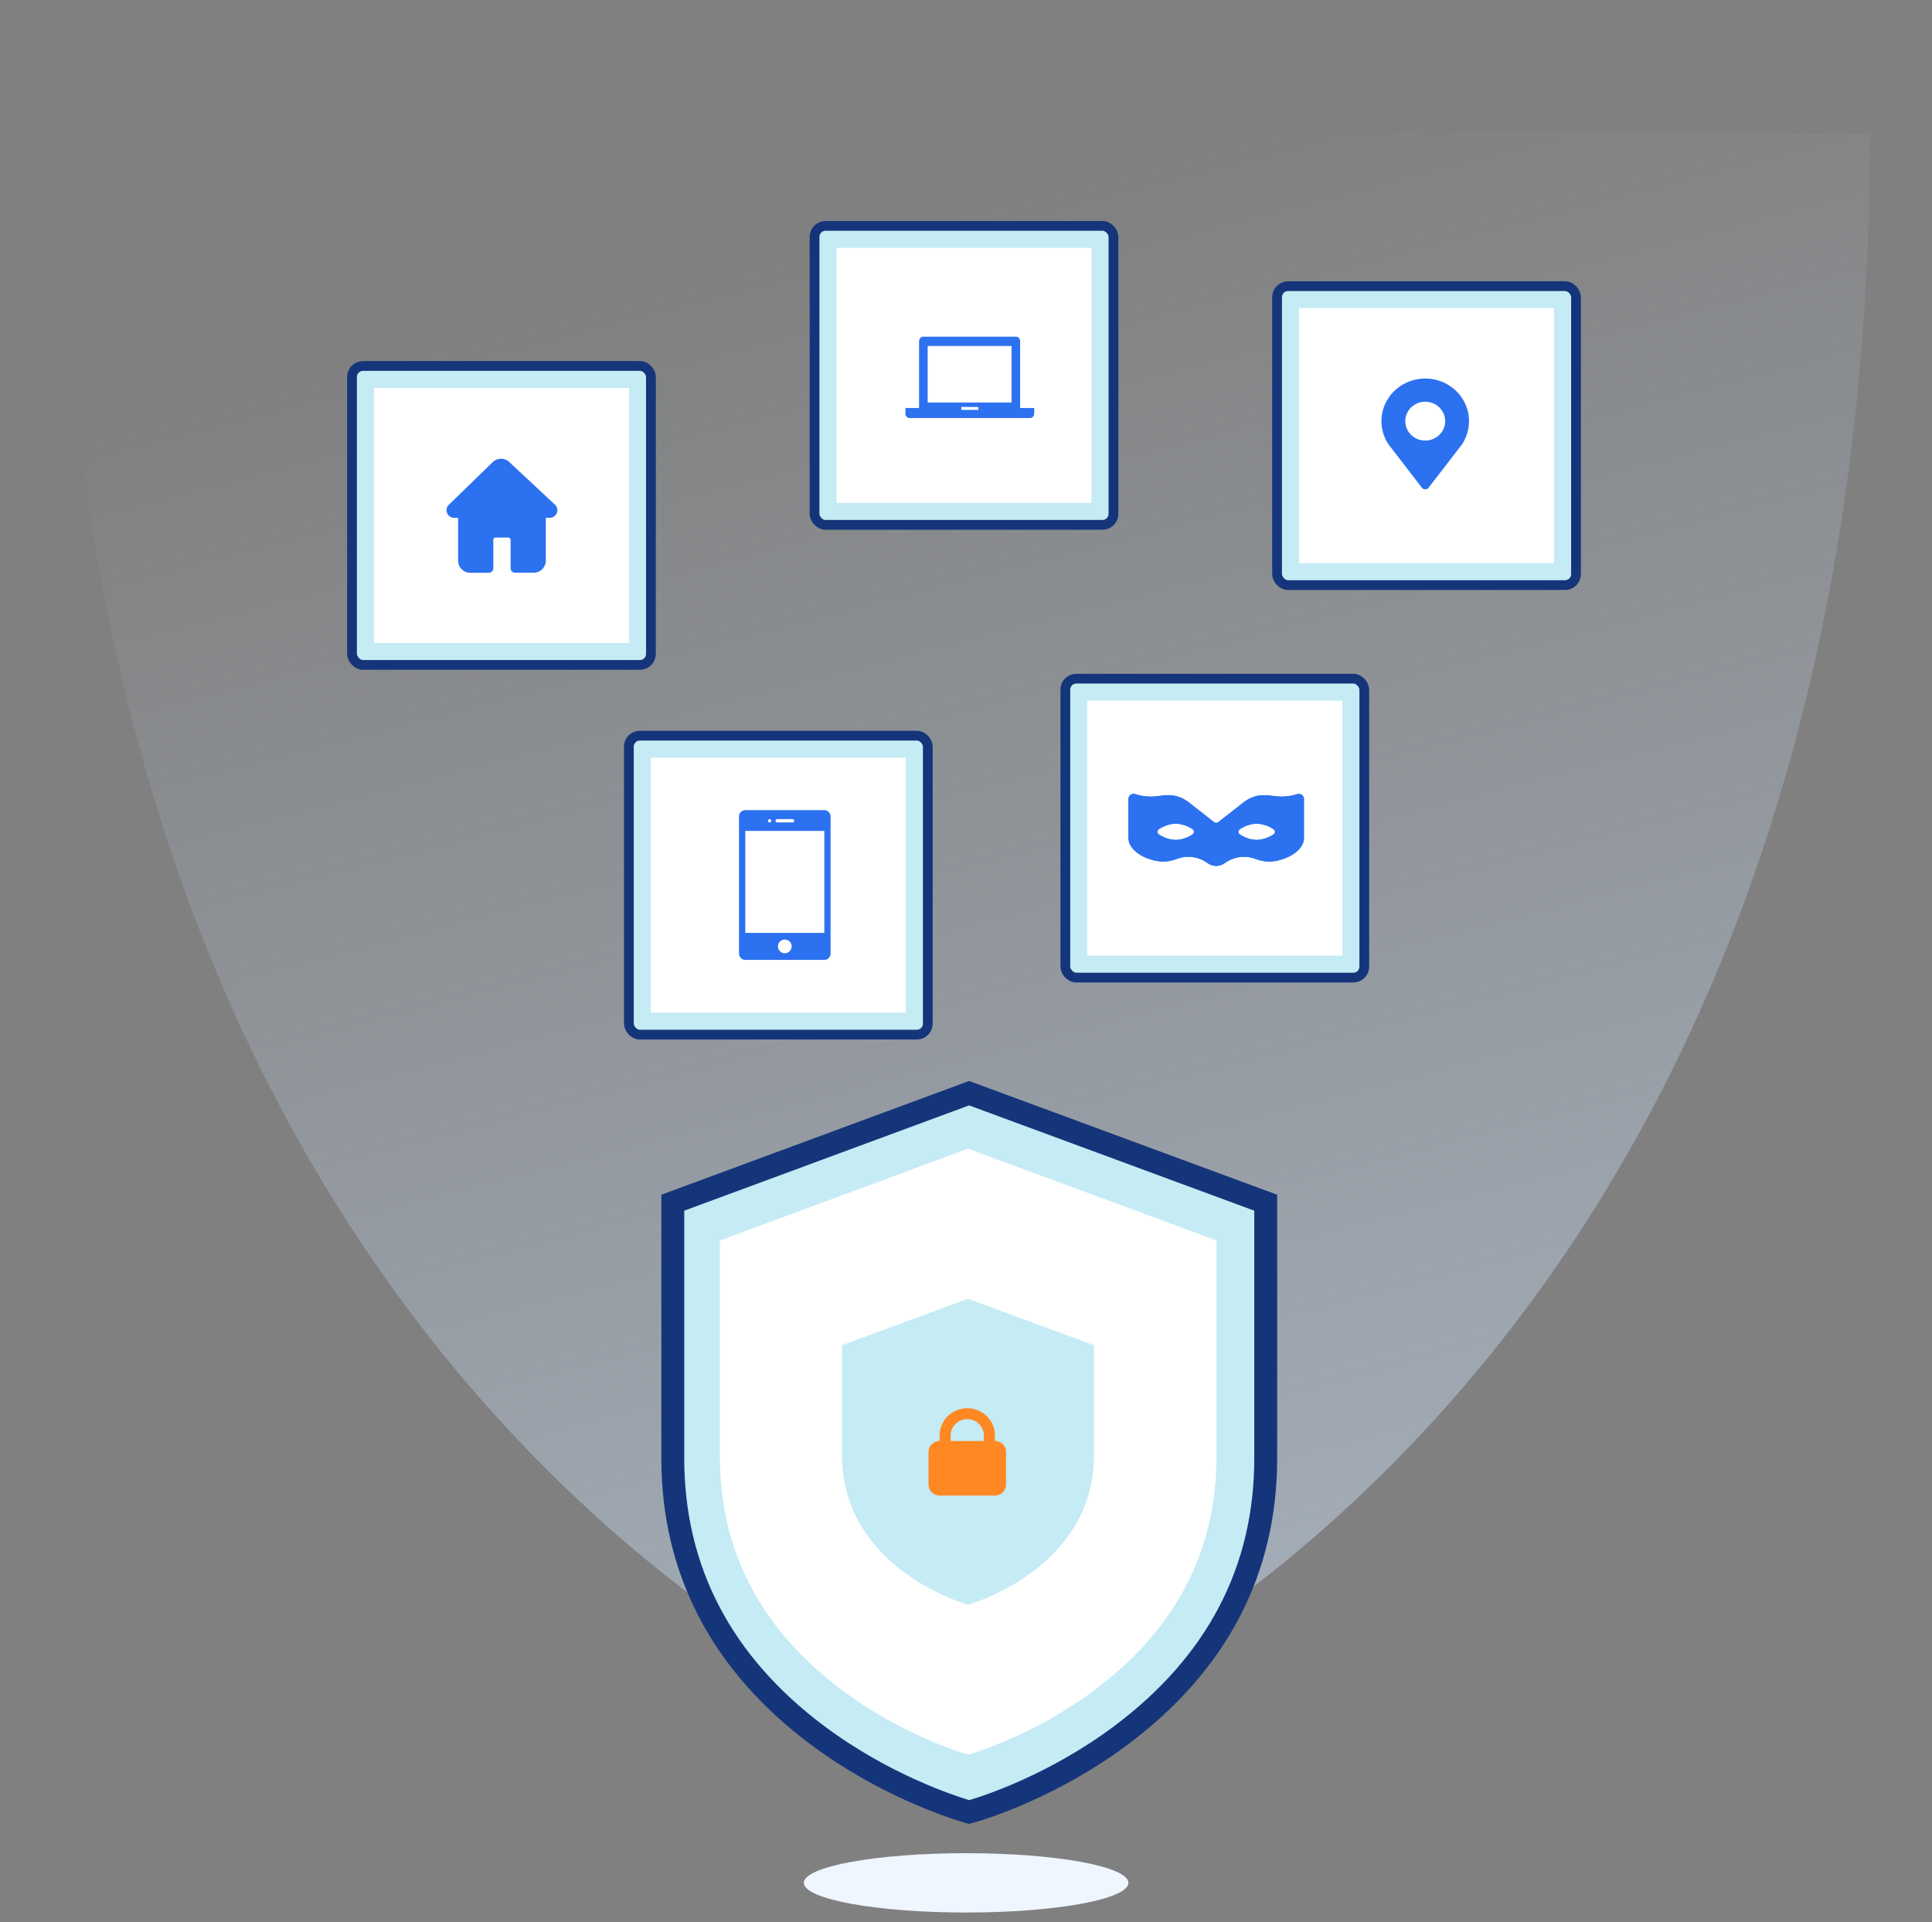 <svg width="574" height="571" viewBox="0 0 574 571" fill="none" xmlns="http://www.w3.org/2000/svg">
<rect x="0" y="0" width="574" height="571" fill="#808080" stroke="none"/>
<g id="Frame 1000004061">
<g id="Group 1000003281">
<path id="Vector" opacity="0.5" d="M287.001 38.475H18.451C18.451 430.629 287.001 520.545 287.001 520.545C287.001 520.545 555.551 431.654 555.551 39.599L287.001 38.574V38.475Z" fill="url(#paint0_linear_1410_17679)"/>
<g id="Group 1000003270">
<path id="Vector_2" d="M286.933 538.061L287.887 538.352L288.847 538.081C293.129 536.872 313.355 530.31 333.16 515.474L333.161 515.473C361.48 494.238 376.047 466.64 376.047 433.231V359.685V357.314L373.823 356.493L289.101 325.212L287.922 324.777L286.743 325.213L202.11 356.494L199.887 357.315V359.685V433.231C199.887 466.55 214.453 494.237 242.773 515.473L242.774 515.474C262.59 530.317 282.73 536.783 286.933 538.061Z" fill="#C5EBF5" stroke="#15357A" stroke-width="6.804"/>
<path id="Vector_3" d="M287.617 521.308C284.091 520.234 266.92 514.716 250.056 502.069C226.063 484.056 213.875 460.754 213.875 432.701V368.544L287.617 341.257L361.435 368.544V432.701C361.435 460.831 349.248 484.056 325.254 502.069C308.391 514.716 291.143 520.311 287.617 521.308Z" fill="white"/>
<path id="Vector_4" d="M287.569 476.752C285.781 476.21 277.071 473.425 268.517 467.04C256.347 457.947 250.164 446.185 250.164 432.024V399.638L287.569 385.864L325.013 399.638V432.024C325.013 446.224 318.831 457.947 306.661 467.04C298.107 473.425 289.358 476.249 287.569 476.752Z" fill="#C5EBF5"/>
<path id="Vector_5" d="M295.604 428.107C297.421 428.107 298.893 429.559 298.893 431.351V441.084C298.893 442.876 297.421 444.328 295.604 444.328H279.158C277.341 444.328 275.869 442.876 275.869 441.084V431.351C275.869 429.559 277.341 428.107 279.158 428.107V426.485C279.158 422.005 282.84 418.374 287.381 418.374C291.923 418.374 295.604 422.005 295.604 426.485V428.107ZM287.381 421.617C284.657 421.617 282.447 423.796 282.447 426.484V428.106H292.315V426.484C292.315 423.796 290.106 421.618 287.381 421.617Z" fill="#FF8822"/>
</g>
<g id="Group 1000003275">
<rect id="Rectangle 6083" x="316.518" y="201.629" width="88.814" height="88.814" rx="3.259" fill="#C5EBF5" stroke="#15357A" stroke-width="2.903"/>
<rect id="Rectangle 6084" x="323.033" y="208.147" width="75.777" height="75.777" fill="white"/>
<g id="&#233;&#157;&#162;&#229;&#133;&#183;">
<path id="Vector_6" d="M387.404 248.947V237.378C387.404 237.137 387.346 236.899 387.237 236.685C387.127 236.47 386.969 236.284 386.773 236.143C386.578 236.001 386.352 235.908 386.114 235.871C385.876 235.833 385.633 235.853 385.403 235.928C383.134 236.661 380.724 236.848 378.369 236.475C377.377 236.321 376.374 236.244 375.371 236.245C374.776 236.247 374.182 236.307 373.599 236.425C372.096 236.739 370.688 237.4 369.486 238.354L361.959 244.259C361.78 244.4 361.559 244.476 361.331 244.476C361.103 244.476 360.882 244.4 360.703 244.259L353.176 238.354C351.974 237.4 350.566 236.739 349.063 236.425C348.48 236.307 347.886 236.247 347.291 236.245C346.288 236.244 345.285 236.321 344.293 236.475C341.938 236.848 339.528 236.661 337.259 235.928C337.029 235.853 336.785 235.833 336.547 235.87C336.309 235.907 336.082 236 335.887 236.141C335.691 236.283 335.532 236.469 335.423 236.684C335.313 236.899 335.256 237.137 335.256 237.378V248.948C335.256 251.972 338.631 254.772 343.462 255.757C345.465 256.158 347.541 255.978 349.446 255.24C349.915 255.061 350.395 254.913 350.883 254.796C352.242 254.478 353.653 254.458 355.02 254.74C356.387 255.021 357.677 255.596 358.799 256.425L358.807 256.43C359.538 256.966 360.421 257.255 361.328 257.255C362.235 257.255 363.118 256.966 363.85 256.43C365.007 255.577 366.34 254.992 367.752 254.72C369.164 254.447 370.619 254.494 372.011 254.855C372.417 254.962 372.818 255.091 373.21 255.24C375.115 255.978 377.191 256.158 379.194 255.757C384.028 254.772 387.404 251.971 387.404 248.947ZM354.303 247.909C352.82 248.904 351.087 249.465 349.302 249.53C347.517 249.465 345.784 248.904 344.301 247.909C344.168 247.824 344.06 247.708 343.984 247.571C343.909 247.433 343.869 247.279 343.869 247.122C343.869 246.965 343.909 246.811 343.984 246.673C344.06 246.536 344.168 246.419 344.301 246.335C345.784 245.34 347.516 244.778 349.302 244.714C351.087 244.779 352.82 245.34 354.303 246.335C354.435 246.42 354.544 246.536 354.619 246.674C354.694 246.811 354.734 246.966 354.733 247.123C354.733 247.279 354.693 247.434 354.618 247.571C354.542 247.709 354.433 247.825 354.301 247.909H354.303ZM378.363 247.909C376.879 248.904 375.147 249.465 373.361 249.53C371.576 249.465 369.844 248.904 368.36 247.909C368.228 247.824 368.119 247.708 368.044 247.571C367.968 247.433 367.929 247.279 367.929 247.122C367.929 246.965 367.968 246.811 368.044 246.673C368.119 246.536 368.228 246.419 368.36 246.335C369.844 245.34 371.576 244.778 373.361 244.714C375.147 244.778 376.879 245.34 378.363 246.335C378.495 246.42 378.603 246.536 378.679 246.674C378.754 246.811 378.793 246.966 378.793 247.123C378.792 247.28 378.753 247.434 378.677 247.571C378.601 247.709 378.492 247.825 378.36 247.909H378.363Z" fill="#2C71F0"/>
<path id="Vector_7" d="M361.329 256.766C362.135 256.766 362.907 256.513 363.563 256.034C365.341 254.738 367.424 254.052 369.587 254.052C370.445 254.052 371.303 254.163 372.136 254.381C372.558 254.492 372.978 254.627 373.387 254.783C374.594 255.243 375.846 255.477 377.108 255.477C377.778 255.477 378.447 255.41 379.098 255.277C381.357 254.816 383.382 253.915 384.798 252.74C385.482 252.173 386.011 251.557 386.372 250.91C386.73 250.266 386.912 249.606 386.912 248.947V237.378C386.912 236.806 386.448 236.341 385.878 236.341C385.769 236.341 385.66 236.359 385.553 236.393C384.009 236.896 382.393 237.15 380.753 237.15C379.934 237.15 379.106 237.086 378.292 236.959C377.343 236.81 376.359 236.735 375.369 236.735C374.822 236.735 374.258 236.792 373.694 236.905C372.315 237.181 370.964 237.816 369.786 238.74L362.259 244.645C361.995 244.852 361.665 244.966 361.329 244.966C360.993 244.966 360.663 244.852 360.399 244.645L352.872 238.74C351.694 237.816 350.343 237.181 348.964 236.905C348.399 236.792 347.836 236.735 347.288 236.735C346.298 236.735 345.315 236.81 344.366 236.959C343.552 237.086 342.724 237.15 341.906 237.15C340.265 237.15 338.649 236.896 337.104 236.393C336.998 236.359 336.889 236.341 336.78 236.341C336.209 236.341 335.746 236.806 335.746 237.378V248.947C335.746 249.606 335.927 250.266 336.286 250.91C336.647 251.557 337.176 252.173 337.86 252.74C339.276 253.915 341.301 254.816 343.56 255.277C344.211 255.41 344.88 255.477 345.55 255.477C346.812 255.477 348.064 255.243 349.271 254.782C349.758 254.597 350.262 254.441 350.769 254.319C351.521 254.139 352.295 254.048 353.071 254.048C355.228 254.048 357.308 254.733 359.087 256.029L359.094 256.034C359.095 256.034 359.095 256.035 359.096 256.035C359.751 256.513 360.524 256.766 361.329 256.766ZM373.359 244.225C375.518 244.225 377.414 245.148 378.624 245.923C379.035 246.186 379.281 246.635 379.281 247.122C379.281 247.61 379.035 248.058 378.624 248.321C377.414 249.096 375.518 250.019 373.359 250.019C371.199 250.019 369.303 249.096 368.093 248.321C367.682 248.058 367.436 247.61 367.436 247.122C367.436 246.635 367.682 246.186 368.093 245.923C369.303 245.148 371.199 244.225 373.359 244.225ZM349.299 244.225C351.459 244.225 353.355 245.148 354.565 245.923C354.976 246.186 355.222 246.635 355.222 247.122C355.222 247.61 354.976 248.058 354.565 248.321C353.355 249.096 351.459 250.019 349.299 250.019C347.14 250.019 345.244 249.096 344.034 248.321C343.622 248.058 343.377 247.61 343.377 247.122C343.377 246.635 343.622 246.186 344.034 245.923C345.244 245.148 347.14 244.225 349.299 244.225ZM361.329 257.255C360.445 257.255 359.561 256.98 358.806 256.43C358.804 256.429 358.802 256.427 358.799 256.425C356.484 254.738 353.599 254.145 350.883 254.795C350.396 254.912 349.913 255.062 349.446 255.24C347.505 255.981 345.436 256.16 343.462 255.757C338.63 254.772 335.256 251.971 335.256 248.947V237.378C335.256 236.34 336.269 235.607 337.256 235.928C339.489 236.654 341.895 236.849 344.29 236.475C345.264 236.323 346.273 236.245 347.288 236.245C347.868 236.245 348.464 236.306 349.06 236.425C350.514 236.716 351.936 237.383 353.174 238.354L360.701 244.26C361.07 244.549 361.588 244.549 361.957 244.26L369.484 238.354C370.722 237.383 372.144 236.716 373.598 236.425C374.194 236.306 374.79 236.245 375.369 236.245C376.385 236.245 377.393 236.323 378.368 236.475C380.763 236.849 383.169 236.654 385.402 235.928C386.389 235.607 387.402 236.34 387.402 237.378V248.947C387.402 251.971 384.028 254.772 379.196 255.757C377.222 256.16 375.153 255.981 373.212 255.24C372.82 255.09 372.417 254.961 372.012 254.855C369.206 254.12 366.232 254.694 363.852 256.43C363.097 256.98 362.213 257.255 361.329 257.255ZM373.359 244.714C371.285 244.714 369.454 245.633 368.357 246.335C367.782 246.703 367.782 247.541 368.357 247.909C369.454 248.611 371.285 249.53 373.359 249.53C375.432 249.53 377.263 248.611 378.36 247.909C378.935 247.541 378.935 246.703 378.36 246.335C377.263 245.633 375.432 244.714 373.359 244.714ZM349.299 244.714C347.226 244.714 345.395 245.633 344.298 246.335C343.723 246.703 343.723 247.541 344.298 247.909C345.395 248.611 347.226 249.53 349.299 249.53C351.373 249.53 353.204 248.611 354.301 247.909C354.876 247.541 354.876 246.703 354.301 246.335C353.204 245.633 351.373 244.714 349.299 244.714Z" fill="#2C71F0"/>
</g>
</g>
<g id="Group 1000003279">
<rect id="Rectangle 6083_2" x="379.422" y="85.016" width="88.814" height="88.814" rx="3.259" fill="#C5EBF5" stroke="#15357A" stroke-width="2.903"/>
<rect id="Rectangle 6084_2" x="385.938" y="91.534" width="75.777" height="75.777" fill="white"/>
<g id="&#233;&#157;&#162;&#229;&#133;&#183;_2">
<g id="Frame" clip-path="url(#clip0_1410_17679)">
<path id="Vector_8" d="M423.437 119.347C425.01 119.347 426.518 119.955 427.63 121.038C428.742 122.12 429.367 123.589 429.367 125.12C429.367 126.651 428.742 128.119 427.63 129.202C426.518 130.284 425.01 130.892 423.437 130.892C421.864 130.892 420.356 130.284 419.244 129.202C418.132 128.119 417.507 126.651 417.507 125.12C417.507 123.589 418.132 122.12 419.244 121.038C420.356 119.955 421.864 119.347 423.437 119.347V119.347ZM436.446 125.122C436.446 123.151 435.973 121.206 435.065 119.444C434.157 117.682 432.838 116.151 431.215 114.972C429.592 113.793 427.708 113 425.714 112.654C423.72 112.309 421.671 112.422 419.729 112.984C417.788 113.546 416.008 114.541 414.532 115.891C413.055 117.24 411.923 118.907 411.225 120.758C410.527 122.608 410.282 124.592 410.511 126.551C410.739 128.51 411.434 130.39 412.541 132.041L422.272 144.672C422.38 144.883 422.547 145.061 422.753 145.185C422.959 145.309 423.196 145.375 423.438 145.375C423.68 145.375 423.918 145.309 424.124 145.185C424.33 145.061 424.496 144.883 424.604 144.672L434.354 132.041C435.667 130.048 436.446 127.679 436.446 125.122Z" fill="#2C71F0"/>
</g>
</g>
</g>
<g id="Group 1000003280">
<rect id="Rectangle 6083_3" x="104.58" y="108.725" width="88.814" height="88.814" rx="3.259" fill="#C5EBF5" stroke="#15357A" stroke-width="2.903"/>
<rect id="Rectangle 6084_3" x="111.096" y="115.243" width="75.777" height="75.777" fill="white"/>
<g id="&#233;&#157;&#162;&#229;&#133;&#183;_3">
<g id="Frame_2">
<path id="Vector_9" d="M164.955 149.999L151.554 137.508C150.88 136.738 149.899 136.293 148.863 136.293C147.843 136.293 146.863 136.734 146.216 137.464L133.316 149.995C132.673 150.654 132.486 151.611 132.843 152.46C133.201 153.31 134.026 153.842 134.947 153.842H136.11V166.583C136.11 168.56 137.69 170.163 139.666 170.163H145.208C145.926 170.163 146.565 169.584 146.565 168.865V160.383C146.565 160.022 146.803 159.704 147.164 159.704H151.074C151.435 159.704 151.709 160.03 151.709 160.383V168.857C151.709 169.58 152.313 170.155 153.027 170.155H158.568C160.545 170.155 162.16 168.552 162.16 166.575V153.838H163.319C164.236 153.838 165.062 153.306 165.419 152.46C165.776 151.615 165.594 150.658 164.955 149.999V149.999Z" fill="#2C71F0"/>
</g>
</g>
</g>
<g id="Group 1000003278">
<rect id="Rectangle 6083_4" x="186.84" y="218.565" width="88.814" height="88.814" rx="3.259" fill="#C5EBF5" stroke="#15357A" stroke-width="2.903"/>
<rect id="Rectangle 6084_4" x="193.355" y="225.083" width="75.777" height="75.777" fill="white"/>
<g id="Frame_3">
<path id="Vector_10" d="M244.911 285.186H221.425C220.399 285.186 219.568 284.356 219.568 283.33V242.543C219.568 241.517 220.399 240.687 221.425 240.687H244.911C245.937 240.687 246.767 241.517 246.767 242.543V283.33C246.761 284.356 245.931 285.186 244.911 285.186ZM233.168 283.208C234.292 283.208 235.209 282.298 235.209 281.168C235.209 280.044 234.298 279.127 233.168 279.127C232.044 279.127 231.127 280.038 231.127 281.168C231.127 282.298 232.044 283.208 233.168 283.208ZM228.654 243.35C228.383 243.35 228.158 243.569 228.158 243.846C228.158 244.117 228.377 244.341 228.654 244.341C228.925 244.341 229.15 244.122 229.15 243.846C229.15 243.569 228.931 243.35 228.654 243.35ZM235.456 243.35H230.885C230.614 243.35 230.389 243.569 230.389 243.846C230.389 244.117 230.608 244.341 230.885 244.341H235.456C235.727 244.341 235.952 244.122 235.952 243.846C235.946 243.569 235.727 243.35 235.456 243.35ZM244.911 246.872H221.425V277.155H244.911V246.872V246.872Z" fill="#2C71F0"/>
</g>
</g>
<g id="Group 1000003281_2">
<rect id="Rectangle 6083_5" x="242" y="67.112" width="88.814" height="88.814" rx="3.259" fill="#C5EBF5" stroke="#15357A" stroke-width="2.903"/>
<rect id="Rectangle 6084_5" x="248.516" y="73.629" width="75.777" height="75.777" fill="white"/>
<path id="Vector_11" d="M303.079 121.216V101.366C303.079 100.623 302.526 100.023 301.842 100.023H274.3C273.616 100.023 273.063 100.623 273.063 101.366V121.216H269.004V122.859C269.004 123.601 269.558 124.202 270.241 124.202H306.036C306.72 124.202 307.274 123.601 307.274 122.859V121.216H303.079ZM290.674 121.78H285.604V120.909H290.674V121.78ZM300.533 119.585H275.61V102.792H300.533V119.585Z" fill="#2C71F0"/>
</g>
</g>
<ellipse id="Ellipse 998" cx="287.039" cy="559.384" rx="48.215" ry="8.813" fill="#EFF6FF"/>
</g>
<defs>
<linearGradient id="paint0_linear_1410_17679" x1="302.485" y1="555.341" x2="180.951" y2="84.696" gradientUnits="userSpaceOnUse">
<stop stop-color="#CFE5FF"/>
<stop offset="1" stop-color="#CFE5FF" stop-opacity="0"/>
</linearGradient>
<clipPath id="clip0_1410_17679">
<rect width="33.871" height="32.972" fill="white" transform="translate(406.52 112.461)"/>
</clipPath>
</defs>
</svg>

